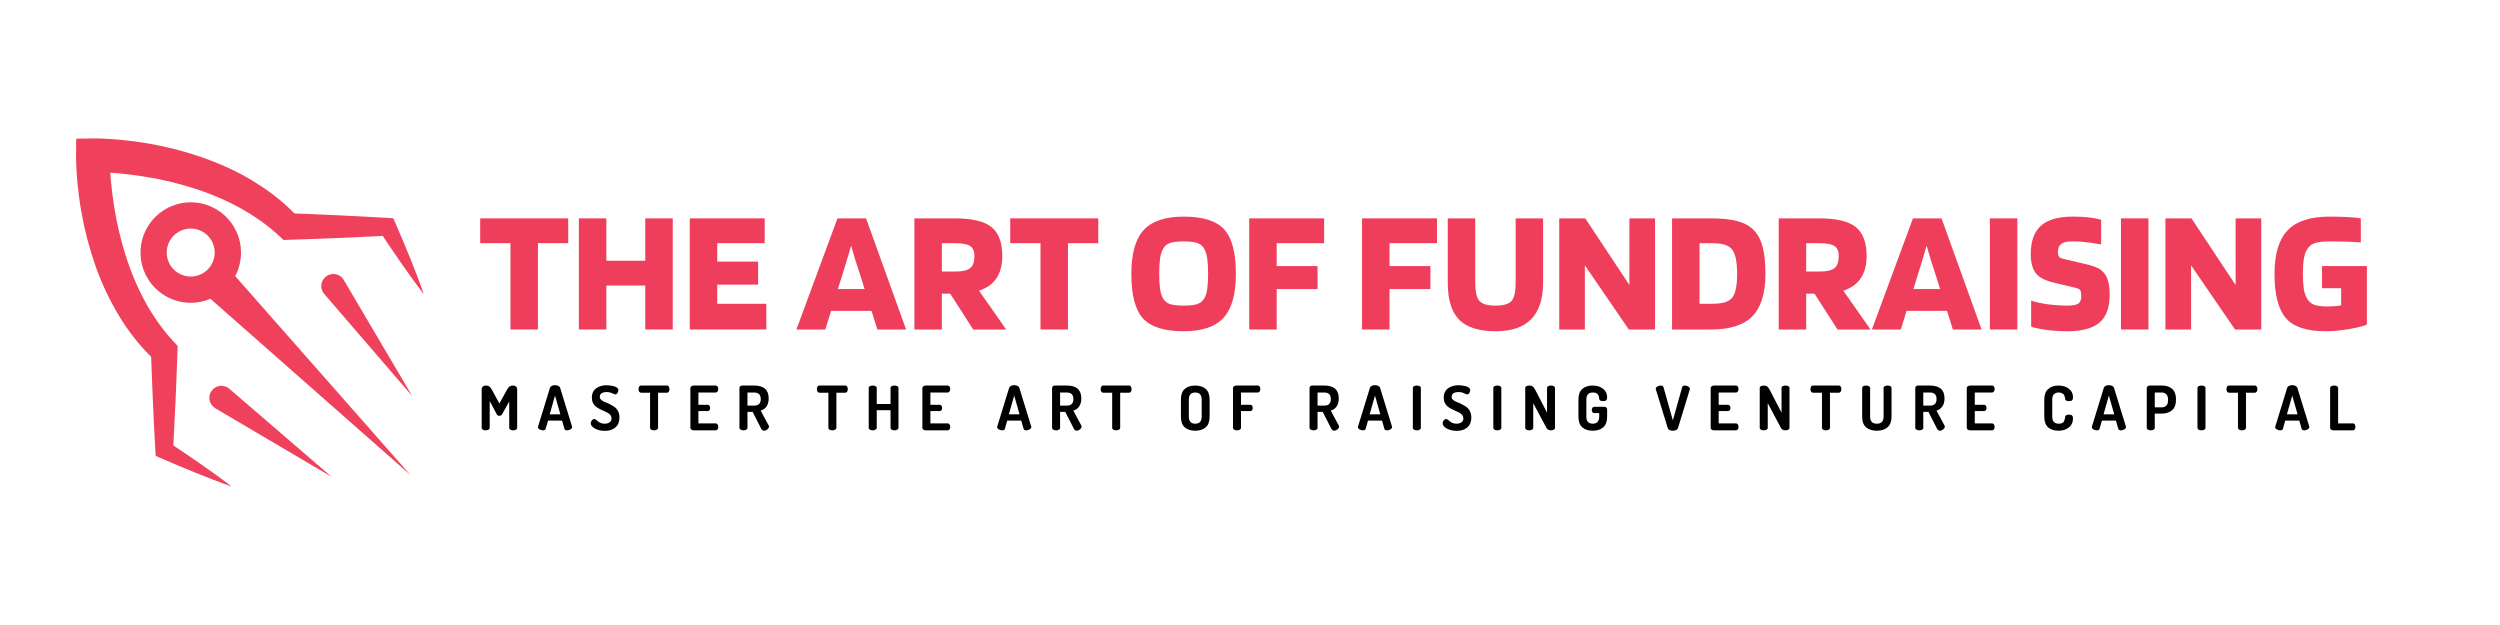 <svg xmlns="http://www.w3.org/2000/svg" xmlns:xlink="http://www.w3.org/1999/xlink" width="800" zoomAndPan="magnify" viewBox="0 0 600 150" height="200" preserveAspectRatio="xMidYMid meet" version="1.0"><defs><g/></defs><rect x="-60" width="720" fill="#ffffff" y="-15" height="180" fill-opacity="1"/><rect x="-60" width="720" fill="#ffffff" y="-15" height="180" fill-opacity="1"/><path fill="#ef415b" d="M 100.129 66.266 L 98.43 61.945 C 97.852 60.512 97.262 59.086 96.664 57.664 C 96.059 56.246 95.465 54.82 94.844 53.414 L 94.387 52.383 L 92.977 52.297 C 89.027 52.055 85.074 51.863 81.129 51.668 L 75.203 51.406 C 73.691 51.34 72.184 51.277 70.672 51.227 C 69.352 49.891 67.961 48.633 66.5 47.457 C 65.609 46.734 64.68 46.086 63.758 45.414 C 62.816 44.777 61.871 44.137 60.898 43.559 C 57.035 41.156 52.887 39.32 48.66 37.812 C 44.426 36.34 40.102 35.219 35.688 34.453 C 33.488 34.07 31.277 33.785 29.059 33.57 C 27.945 33.465 26.828 33.375 25.695 33.316 L 24.004 33.242 C 23.418 33.227 22.895 33.211 22.211 33.223 L 18.289 33.281 L 18.254 37.18 C 18.254 37.863 18.254 38.379 18.277 38.973 L 18.352 40.664 C 18.41 41.789 18.5 42.902 18.605 44.027 C 18.82 46.246 19.102 48.457 19.492 50.656 C 20.254 55.07 21.375 59.395 22.852 63.625 C 24.336 67.91 26.258 71.992 28.609 75.867 C 30.758 79.441 33.312 82.699 36.273 85.637 L 36.445 90.184 L 36.684 96.125 C 36.867 100.086 37.055 104.043 37.277 108.008 L 37.359 109.418 L 38.398 109.871 C 39.805 110.496 41.23 111.086 42.648 111.691 C 44.062 112.297 45.496 112.879 46.926 113.457 L 51.246 115.16 C 52.688 115.703 54.141 116.262 55.609 116.77 C 54.383 115.809 53.125 114.914 51.879 113.996 L 48.094 111.316 C 46.828 110.434 45.555 109.562 44.277 108.699 C 43.383 108.102 42.492 107.5 41.598 106.91 C 41.797 103.309 41.973 99.711 42.137 96.109 L 42.375 90.168 L 42.598 84.227 L 42.645 83.027 L 41.664 81.977 C 40.309 80.523 39.062 78.988 37.922 77.363 C 37.34 76.555 36.812 75.711 36.27 74.879 C 35.727 74.051 35.238 73.176 34.773 72.293 C 32.867 68.746 31.316 65.047 30.121 61.199 C 28.898 57.32 27.98 53.367 27.359 49.348 C 27.043 47.34 26.785 45.316 26.609 43.293 C 26.559 42.676 26.512 42.062 26.473 41.449 C 27.086 41.488 27.703 41.535 28.316 41.586 C 30.34 41.766 32.363 42.016 34.371 42.34 C 38.395 42.953 42.344 43.871 46.223 45.098 C 50.066 46.289 53.766 47.84 57.312 49.746 C 58.199 50.211 59.043 50.73 59.902 51.238 C 60.73 51.785 61.582 52.312 62.379 52.895 C 64.008 54.031 65.551 55.277 67.004 56.629 L 68.043 57.59 L 69.246 57.555 C 71.219 57.5 73.195 57.43 75.172 57.352 L 81.098 57.125 C 84.68 56.965 88.27 56.805 91.855 56.617 C 92.449 57.508 93.055 58.398 93.645 59.289 C 94.504 60.57 95.375 61.844 96.262 63.109 L 98.945 66.891 C 99.863 68.137 100.766 69.395 101.723 70.621 C 101.23 69.16 100.672 67.715 100.129 66.266 Z M 100.129 66.266 " fill-opacity="1" fill-rule="nonzero"/><path fill="#ef415b" d="M 50.641 94.012 C 50.445 94.34 50.32 94.699 50.266 95.078 C 50.215 95.457 50.234 95.836 50.332 96.207 C 50.426 96.578 50.59 96.918 50.82 97.227 C 51.055 97.531 51.332 97.785 51.664 97.98 L 79.586 114.445 L 55.02 93.289 C 54.887 93.176 54.746 93.074 54.598 92.984 C 54.266 92.793 53.91 92.668 53.531 92.617 C 53.152 92.566 52.777 92.586 52.406 92.684 C 52.035 92.777 51.699 92.941 51.391 93.172 C 51.086 93.402 50.836 93.68 50.641 94.012 Z M 50.641 94.012 " fill-opacity="1" fill-rule="nonzero"/><path fill="#ef415b" d="M 82.18 66.73 C 81.93 66.445 81.629 66.223 81.289 66.055 C 80.945 65.887 80.586 65.789 80.207 65.762 C 79.824 65.738 79.457 65.785 79.094 65.906 C 78.734 66.027 78.406 66.211 78.121 66.461 C 77.832 66.707 77.602 67.004 77.43 67.344 C 77.254 67.68 77.152 68.043 77.121 68.422 C 77.09 68.801 77.133 69.172 77.25 69.535 C 77.363 69.898 77.543 70.227 77.789 70.516 L 98.945 95.074 L 82.48 67.152 C 82.391 67.004 82.293 66.863 82.18 66.73 Z M 82.18 66.73 " fill-opacity="1" fill-rule="nonzero"/><path fill="#ef415b" d="M 57.84 60.613 C 57.84 60.184 57.816 59.754 57.77 59.328 C 57.727 58.902 57.656 58.48 57.566 58.062 C 57.477 57.641 57.363 57.23 57.227 56.824 C 57.094 56.414 56.938 56.016 56.762 55.625 C 56.582 55.234 56.387 54.855 56.168 54.488 C 55.949 54.117 55.711 53.762 55.457 53.418 C 55.199 53.074 54.926 52.742 54.637 52.43 C 54.344 52.113 54.039 51.816 53.715 51.535 C 53.395 51.25 53.055 50.988 52.707 50.742 C 52.355 50.496 51.992 50.27 51.617 50.059 C 51.242 49.852 50.855 49.664 50.461 49.5 C 50.066 49.332 49.664 49.188 49.25 49.066 C 48.84 48.941 48.426 48.84 48.004 48.762 C 47.582 48.684 47.156 48.625 46.73 48.594 C 46.305 48.559 45.875 48.547 45.445 48.559 C 45.02 48.57 44.59 48.605 44.168 48.664 C 43.742 48.719 43.32 48.801 42.906 48.902 C 42.488 49.004 42.078 49.129 41.676 49.273 C 41.273 49.422 40.879 49.586 40.492 49.773 C 40.105 49.965 39.734 50.172 39.371 50.398 C 39.008 50.625 38.656 50.875 38.32 51.137 C 37.984 51.402 37.66 51.688 37.355 51.984 C 37.047 52.285 36.758 52.602 36.484 52.93 C 36.211 53.262 35.957 53.605 35.719 53.961 C 35.484 54.32 35.266 54.691 35.07 55.07 C 34.871 55.453 34.695 55.84 34.539 56.242 C 34.387 56.641 34.25 57.047 34.141 57.461 C 34.027 57.875 33.938 58.293 33.871 58.715 C 33.805 59.141 33.758 59.566 33.734 59.992 C 33.715 60.422 33.715 60.852 33.738 61.277 C 33.762 61.707 33.809 62.133 33.879 62.555 C 33.945 62.977 34.039 63.398 34.152 63.809 C 34.266 64.223 34.398 64.629 34.559 65.027 C 34.715 65.43 34.891 65.816 35.09 66.199 C 35.289 66.578 35.508 66.945 35.746 67.301 C 35.98 67.66 36.238 68.004 36.512 68.332 C 36.785 68.66 37.078 68.977 37.387 69.273 C 37.695 69.57 38.016 69.852 38.355 70.117 C 38.691 70.383 39.043 70.625 39.406 70.852 C 39.77 71.078 40.145 71.285 40.531 71.473 C 40.918 71.66 41.312 71.824 41.715 71.969 C 42.121 72.113 42.531 72.234 42.949 72.336 C 43.363 72.438 43.785 72.516 44.211 72.57 C 44.637 72.629 45.062 72.66 45.492 72.672 C 45.918 72.68 46.348 72.668 46.773 72.633 C 47.203 72.598 47.625 72.539 48.047 72.461 C 48.469 72.379 48.883 72.277 49.293 72.152 C 49.703 72.027 50.105 71.879 50.5 71.711 L 98.484 113.984 L 56.441 66.258 C 57.379 64.492 57.844 62.609 57.84 60.613 Z M 41.703 64.691 C 41.391 64.379 41.117 64.035 40.883 63.664 C 40.652 63.289 40.461 62.891 40.32 62.473 C 40.176 62.055 40.082 61.625 40.039 61.188 C 39.996 60.746 40 60.309 40.059 59.871 C 40.117 59.434 40.223 59.008 40.375 58.594 C 40.531 58.18 40.73 57.789 40.977 57.422 C 41.219 57.055 41.504 56.719 41.824 56.414 C 42.148 56.113 42.5 55.852 42.879 55.629 C 43.262 55.406 43.664 55.234 44.086 55.102 C 44.512 54.973 44.941 54.895 45.383 54.863 C 45.824 54.836 46.262 54.855 46.695 54.926 C 47.133 55 47.555 55.117 47.965 55.285 C 48.371 55.453 48.758 55.668 49.117 55.922 C 49.477 56.18 49.801 56.473 50.094 56.805 C 50.387 57.137 50.637 57.496 50.844 57.887 C 51.055 58.273 51.215 58.684 51.332 59.109 C 51.445 59.535 51.512 59.969 51.527 60.41 C 51.543 60.852 51.508 61.289 51.422 61.723 C 51.336 62.156 51.203 62.574 51.023 62.977 C 50.84 63.379 50.617 63.758 50.348 64.109 C 50.082 64.457 49.777 64.773 49.434 65.055 C 49.094 65.336 48.727 65.574 48.332 65.773 C 47.934 65.969 47.523 66.117 47.094 66.219 C 46.664 66.32 46.227 66.371 45.785 66.371 C 45.02 66.371 44.281 66.227 43.578 65.934 C 42.871 65.641 42.246 65.223 41.703 64.68 Z M 41.703 64.691 " fill-opacity="1" fill-rule="nonzero"/><g fill="#ef3e5b" fill-opacity="1"><g transform="translate(114.731, 79.081)"><g><path d="M 21.641 -26.672 L 21.641 -20.719 L 14.375 -20.719 L 14.375 0 L 7.781 0 L 7.781 -20.719 L 0.516 -20.719 L 0.516 -26.672 Z M 21.641 -26.672 "/></g></g></g><g fill="#ef3e5b" fill-opacity="1"><g transform="translate(136.882, 79.081)"><g><path d="M 8.641 0 L 2.047 0 L 2.047 -26.672 L 8.641 -26.672 L 8.641 -16.5 L 17.984 -16.5 L 17.984 -26.672 L 24.578 -26.672 L 24.578 0 L 17.984 0 L 17.984 -10.547 L 8.641 -10.547 Z M 8.641 0 "/></g></g></g><g fill="#ef3e5b" fill-opacity="1"><g transform="translate(163.497, 79.081)"><g><path d="M 20.422 -6.172 L 20.422 0 L 2.047 0 L 2.047 -26.672 L 20.031 -26.672 L 20.031 -20.719 L 8.641 -20.719 L 8.641 -16.297 L 18.453 -16.297 L 18.453 -10.766 L 8.641 -10.766 L 8.641 -6.172 Z M 20.422 -6.172 "/></g></g></g><g fill="#ef3e5b" fill-opacity="1"><g transform="translate(184.967, 79.081)"><g/></g></g><g fill="#ef3e5b" fill-opacity="1"><g transform="translate(191.26, 79.081)"><g><path d="M 6.812 0 L -0.125 0 L 9.734 -26.672 L 16.594 -26.672 L 26.203 0 L 19.312 0 L 17.906 -4.469 L 8.203 -4.469 Z M 13.016 -20.125 C 12.785 -19.32 12.535 -18.473 12.266 -17.578 C 11.992 -16.691 11.551 -15.242 10.938 -13.234 L 9.828 -9.703 L 16.25 -9.703 L 15.141 -13.234 C 14.773 -14.305 14.406 -15.441 14.031 -16.641 C 13.664 -17.848 13.328 -19.008 13.016 -20.125 Z M 13.016 -20.125 "/></g></g></g><g fill="#ef3e5b" fill-opacity="1"><g transform="translate(217.407, 79.081)"><g><path d="M 8.641 -8.594 L 8.641 0 L 2.047 0 L 2.047 -26.672 L 11.781 -26.672 C 15.895 -26.672 18.816 -25.973 20.547 -24.578 C 22.273 -23.191 23.141 -20.883 23.141 -17.656 C 23.141 -15.469 22.676 -13.688 21.75 -12.312 C 20.832 -10.938 19.438 -9.938 17.562 -9.312 L 24.078 0 L 16.156 0 L 10.641 -8.594 Z M 16.453 -17.656 C 16.453 -18.789 16.113 -19.582 15.438 -20.031 C 14.758 -20.488 13.539 -20.719 11.781 -20.719 L 8.641 -20.719 L 8.641 -13.906 L 11.781 -13.906 C 13.539 -13.906 14.758 -14.18 15.438 -14.734 C 16.113 -15.285 16.453 -16.258 16.453 -17.656 Z M 16.453 -17.656 "/></g></g></g><g fill="#ef3e5b" fill-opacity="1"><g transform="translate(241.939, 79.081)"><g><path d="M 21.641 -26.672 L 21.641 -20.719 L 14.375 -20.719 L 14.375 0 L 7.781 0 L 7.781 -20.719 L 0.516 -20.719 L 0.516 -26.672 Z M 21.641 -26.672 "/></g></g></g><g fill="#ef3e5b" fill-opacity="1"><g transform="translate(264.09, 79.081)"><g/></g></g><g fill="#ef3e5b" fill-opacity="1"><g transform="translate(270.383, 79.081)"><g><path d="M 26.234 -13.359 C 26.234 -8.504 25.25 -4.992 23.281 -2.828 C 21.312 -0.66 18.113 0.422 13.688 0.422 C 9.07 0.422 5.828 -0.598 3.953 -2.641 C 2.078 -4.68 1.141 -8.254 1.141 -13.359 C 1.141 -18.203 2.125 -21.703 4.094 -23.859 C 6.07 -26.016 9.27 -27.094 13.688 -27.094 C 18.312 -27.094 21.555 -26.07 23.422 -24.031 C 25.297 -21.988 26.234 -18.43 26.234 -13.359 Z M 8.641 -7.656 C 9.004 -6.945 9.547 -6.445 10.266 -6.156 C 10.992 -5.875 12.133 -5.734 13.688 -5.734 C 15.25 -5.734 16.391 -5.875 17.109 -6.156 C 17.836 -6.445 18.383 -6.945 18.75 -7.656 C 19.039 -8.219 19.25 -8.953 19.375 -9.859 C 19.5 -10.773 19.562 -11.941 19.562 -13.359 C 19.562 -14.805 19.5 -15.988 19.375 -16.906 C 19.25 -17.82 19.039 -18.566 18.75 -19.141 C 18.414 -19.879 17.883 -20.395 17.156 -20.688 C 16.438 -20.988 15.281 -21.141 13.688 -21.141 C 12.102 -21.141 10.945 -20.988 10.219 -20.688 C 9.5 -20.395 8.973 -19.879 8.641 -19.141 C 8.348 -18.566 8.141 -17.82 8.016 -16.906 C 7.891 -15.988 7.828 -14.805 7.828 -13.359 C 7.828 -11.941 7.891 -10.773 8.016 -9.859 C 8.141 -8.953 8.348 -8.219 8.641 -7.656 Z M 8.641 -7.656 "/></g></g></g><g fill="#ef3e5b" fill-opacity="1"><g transform="translate(297.763, 79.081)"><g><path d="M 8.641 -9.703 L 8.641 0 L 2.047 0 L 2.047 -26.672 L 20.031 -26.672 L 20.031 -20.719 L 8.641 -20.719 L 8.641 -15.219 L 18.453 -15.219 L 18.453 -9.703 Z M 8.641 -9.703 "/></g></g></g><g fill="#ef3e5b" fill-opacity="1"><g transform="translate(318.553, 79.081)"><g/></g></g><g fill="#ef3e5b" fill-opacity="1"><g transform="translate(324.846, 79.081)"><g><path d="M 8.641 -9.703 L 8.641 0 L 2.047 0 L 2.047 -26.672 L 20.031 -26.672 L 20.031 -20.719 L 8.641 -20.719 L 8.641 -15.219 L 18.453 -15.219 L 18.453 -9.703 Z M 8.641 -9.703 "/></g></g></g><g fill="#ef3e5b" fill-opacity="1"><g transform="translate(345.636, 79.081)"><g><path d="M 18.125 -11.234 L 18.125 -26.672 L 24.703 -26.672 L 24.703 -11.234 C 24.703 -7.348 23.754 -4.43 21.859 -2.484 C 19.961 -0.547 17.113 0.422 13.312 0.422 C 9.312 0.422 6.395 -0.5 4.562 -2.344 C 2.738 -4.188 1.828 -7.148 1.828 -11.234 L 1.828 -26.672 L 8.422 -26.672 L 8.422 -11.234 C 8.422 -9.078 8.754 -7.617 9.422 -6.859 C 10.086 -6.109 11.383 -5.734 13.312 -5.734 C 15.207 -5.734 16.484 -6.109 17.141 -6.859 C 17.797 -7.617 18.125 -9.078 18.125 -11.234 Z M 18.125 -11.234 "/></g></g></g><g fill="#ef3e5b" fill-opacity="1"><g transform="translate(372.166, 79.081)"><g><path d="M 25.047 -26.672 L 25.047 0 L 18.75 0 L 8.203 -15.391 L 8.203 0 L 2.047 0 L 2.047 -26.672 L 8.297 -26.672 L 18.891 -10.672 L 18.891 -26.672 Z M 25.047 -26.672 "/></g></g></g><g fill="#ef3e5b" fill-opacity="1"><g transform="translate(399.249, 79.081)"><g><path d="M 11.359 0 L 2.047 0 L 2.047 -26.672 L 11.359 -26.672 C 14.078 -26.672 16.238 -26.441 17.844 -25.984 C 19.445 -25.535 20.727 -24.812 21.688 -23.812 C 22.656 -22.82 23.359 -21.484 23.797 -19.797 C 24.234 -18.109 24.453 -15.961 24.453 -13.359 C 24.453 -8.734 23.414 -5.348 21.344 -3.203 C 19.281 -1.066 15.953 0 11.359 0 Z M 16.594 -19.016 C 16.188 -19.609 15.598 -20.039 14.828 -20.312 C 14.066 -20.582 12.91 -20.719 11.359 -20.719 L 8.641 -20.719 L 8.641 -6.172 L 11.359 -6.172 C 12.891 -6.172 14.035 -6.297 14.797 -6.547 C 15.566 -6.805 16.164 -7.219 16.594 -7.781 C 16.957 -8.32 17.223 -9.035 17.391 -9.922 C 17.566 -10.816 17.656 -11.961 17.656 -13.359 C 17.656 -14.773 17.566 -15.926 17.391 -16.812 C 17.223 -17.707 16.957 -18.441 16.594 -19.016 Z M 16.594 -19.016 "/></g></g></g><g fill="#ef3e5b" fill-opacity="1"><g transform="translate(424.844, 79.081)"><g><path d="M 8.641 -8.594 L 8.641 0 L 2.047 0 L 2.047 -26.672 L 11.781 -26.672 C 15.895 -26.672 18.816 -25.973 20.547 -24.578 C 22.273 -23.191 23.141 -20.883 23.141 -17.656 C 23.141 -15.469 22.676 -13.688 21.75 -12.312 C 20.832 -10.938 19.438 -9.938 17.562 -9.312 L 24.078 0 L 16.156 0 L 10.641 -8.594 Z M 16.453 -17.656 C 16.453 -18.789 16.113 -19.582 15.438 -20.031 C 14.758 -20.488 13.539 -20.719 11.781 -20.719 L 8.641 -20.719 L 8.641 -13.906 L 11.781 -13.906 C 13.539 -13.906 14.758 -14.18 15.438 -14.734 C 16.113 -15.285 16.453 -16.258 16.453 -17.656 Z M 16.453 -17.656 "/></g></g></g><g fill="#ef3e5b" fill-opacity="1"><g transform="translate(449.376, 79.081)"><g><path d="M 6.812 0 L -0.125 0 L 9.734 -26.672 L 16.594 -26.672 L 26.203 0 L 19.312 0 L 17.906 -4.469 L 8.203 -4.469 Z M 13.016 -20.125 C 12.785 -19.32 12.535 -18.473 12.266 -17.578 C 11.992 -16.691 11.551 -15.242 10.938 -13.234 L 9.828 -9.703 L 16.25 -9.703 L 15.141 -13.234 C 14.773 -14.305 14.406 -15.441 14.031 -16.641 C 13.664 -17.848 13.328 -19.008 13.016 -20.125 Z M 13.016 -20.125 "/></g></g></g><g fill="#ef3e5b" fill-opacity="1"><g transform="translate(475.523, 79.081)"><g><path d="M 8.641 -26.672 L 8.641 0 L 2.047 0 L 2.047 -26.672 Z M 8.641 -26.672 "/></g></g></g><g fill="#ef3e5b" fill-opacity="1"><g transform="translate(486.195, 79.081)"><g><path d="M 12.156 -9.953 L 6.766 -11.234 C 4.609 -11.742 3.141 -12.52 2.359 -13.562 C 1.578 -14.613 1.188 -16.117 1.188 -18.078 C 1.188 -21.172 2 -23.445 3.625 -24.906 C 5.258 -26.363 7.797 -27.094 11.234 -27.094 C 12.648 -27.094 13.91 -27.035 15.016 -26.922 C 16.117 -26.805 17.141 -26.609 18.078 -26.328 L 18.078 -20.422 C 15.922 -20.785 14.438 -20.992 13.625 -21.047 C 12.82 -21.109 11.977 -21.141 11.094 -21.141 C 9.906 -21.141 9.039 -20.941 8.5 -20.547 C 7.969 -20.148 7.703 -19.484 7.703 -18.547 C 7.703 -18.086 7.785 -17.738 7.953 -17.5 C 8.117 -17.258 8.445 -17.082 8.938 -16.969 L 14.031 -15.781 C 15.508 -15.438 16.57 -15.102 17.219 -14.781 C 17.875 -14.457 18.398 -14.039 18.797 -13.531 C 19.254 -12.988 19.586 -12.289 19.797 -11.438 C 20.016 -10.594 20.125 -9.562 20.125 -8.344 C 20.125 -5.25 19.301 -3.016 17.656 -1.641 C 16.008 -0.266 13.457 0.422 10 0.422 C 8.238 0.422 6.562 0.312 4.969 0.094 C 3.383 -0.113 2.156 -0.375 1.281 -0.688 L 1.281 -6.938 C 2.414 -6.562 3.758 -6.266 5.312 -6.047 C 6.875 -5.836 8.438 -5.734 10 -5.734 C 11.238 -5.734 12.098 -5.891 12.578 -6.203 C 13.066 -6.516 13.312 -7.141 13.312 -8.078 C 13.312 -8.672 13.234 -9.102 13.078 -9.375 C 12.922 -9.645 12.613 -9.836 12.156 -9.953 Z M 12.156 -9.953 "/></g></g></g><g fill="#ef3e5b" fill-opacity="1"><g transform="translate(506.985, 79.081)"><g><path d="M 8.641 -26.672 L 8.641 0 L 2.047 0 L 2.047 -26.672 Z M 8.641 -26.672 "/></g></g></g><g fill="#ef3e5b" fill-opacity="1"><g transform="translate(517.657, 79.081)"><g><path d="M 25.047 -26.672 L 25.047 0 L 18.75 0 L 8.203 -15.391 L 8.203 0 L 2.047 0 L 2.047 -26.672 L 8.297 -26.672 L 18.891 -10.672 L 18.891 -26.672 Z M 25.047 -26.672 "/></g></g></g><g fill="#ef3e5b" fill-opacity="1"><g transform="translate(544.74, 79.081)"><g><path d="M 17.141 -9.906 L 12.547 -9.906 L 12.547 -15.219 L 23.312 -15.219 L 23.312 -1.188 C 22.508 -0.82 21.086 -0.461 19.047 -0.109 C 17.004 0.242 15.148 0.422 13.484 0.422 C 8.859 0.422 5.645 -0.641 3.844 -2.766 C 2.039 -4.891 1.141 -8.422 1.141 -13.359 C 1.141 -18.117 2.188 -21.598 4.281 -23.797 C 6.383 -25.992 9.734 -27.094 14.328 -27.094 C 16.004 -27.094 17.5 -27.055 18.812 -26.984 C 20.133 -26.91 21.148 -26.805 21.859 -26.672 L 21.859 -20.891 C 20.922 -20.973 19.805 -21.035 18.516 -21.078 C 17.234 -21.117 15.836 -21.141 14.328 -21.141 C 12.711 -21.141 11.516 -20.992 10.734 -20.703 C 9.953 -20.422 9.363 -19.926 8.969 -19.219 C 8.602 -18.656 8.344 -17.898 8.188 -16.953 C 8.031 -16.004 7.953 -14.805 7.953 -13.359 C 7.953 -11.961 8.02 -10.797 8.156 -9.859 C 8.301 -8.93 8.531 -8.18 8.844 -7.609 C 9.238 -6.848 9.797 -6.312 10.516 -6 C 11.242 -5.688 12.375 -5.531 13.906 -5.531 C 14.414 -5.531 14.945 -5.551 15.5 -5.594 C 16.051 -5.633 16.598 -5.695 17.141 -5.781 Z M 17.141 -9.906 "/></g></g></g><g fill="#000000" fill-opacity="1"><g transform="translate(114.731, 103.281)"><g><path d="M 0.875 -0.609 L 0.875 -9.797 C 0.875 -10.117 0.961 -10.359 1.141 -10.516 C 1.328 -10.672 1.562 -10.75 1.844 -10.75 C 2.195 -10.75 2.473 -10.68 2.672 -10.547 C 2.867 -10.422 3.086 -10.148 3.328 -9.734 L 5.125 -6.438 L 6.938 -9.734 C 7.176 -10.148 7.395 -10.422 7.594 -10.547 C 7.789 -10.68 8.07 -10.75 8.438 -10.75 C 8.707 -10.75 8.93 -10.672 9.109 -10.516 C 9.297 -10.359 9.391 -10.117 9.391 -9.797 L 9.391 -0.609 C 9.391 -0.422 9.297 -0.27 9.109 -0.156 C 8.922 -0.051 8.695 0 8.438 0 C 8.176 0 7.953 -0.051 7.766 -0.156 C 7.578 -0.27 7.484 -0.422 7.484 -0.609 L 7.484 -6.922 L 5.766 -3.859 C 5.629 -3.609 5.41 -3.484 5.109 -3.484 C 4.828 -3.484 4.617 -3.609 4.484 -3.859 L 2.797 -7.047 L 2.797 -0.609 C 2.797 -0.422 2.695 -0.27 2.5 -0.156 C 2.312 -0.051 2.094 0 1.844 0 C 1.57 0 1.344 -0.051 1.156 -0.156 C 0.969 -0.27 0.875 -0.422 0.875 -0.609 Z M 0.875 -0.609 "/></g></g></g><g fill="#000000" fill-opacity="1"><g transform="translate(128.987, 103.281)"><g><path d="M 0.125 -0.797 C 0.125 -0.816 0.133 -0.863 0.156 -0.938 L 3 -10.188 C 3.062 -10.395 3.207 -10.555 3.438 -10.672 C 3.664 -10.785 3.926 -10.844 4.219 -10.844 C 4.508 -10.844 4.77 -10.785 5 -10.672 C 5.238 -10.555 5.391 -10.395 5.453 -10.188 L 8.297 -0.938 C 8.316 -0.863 8.328 -0.816 8.328 -0.797 C 8.328 -0.578 8.191 -0.391 7.922 -0.234 C 7.66 -0.078 7.391 0 7.109 0 C 6.754 0 6.539 -0.125 6.469 -0.375 L 5.906 -2.344 L 2.547 -2.344 L 1.984 -0.375 C 1.91 -0.125 1.695 0 1.344 0 C 1.051 0 0.773 -0.07 0.516 -0.219 C 0.254 -0.375 0.125 -0.566 0.125 -0.797 Z M 2.938 -3.844 L 5.5 -3.844 L 4.219 -8.344 Z M 2.938 -3.844 "/></g></g></g><g fill="#000000" fill-opacity="1"><g transform="translate(141.421, 103.281)"><g><path d="M 0.359 -1.688 C 0.359 -1.914 0.441 -2.145 0.609 -2.375 C 0.785 -2.602 0.977 -2.719 1.188 -2.719 C 1.312 -2.719 1.457 -2.66 1.625 -2.547 C 1.789 -2.43 1.945 -2.301 2.094 -2.156 C 2.25 -2.008 2.469 -1.879 2.75 -1.766 C 3.031 -1.648 3.344 -1.594 3.688 -1.594 C 4.156 -1.594 4.547 -1.695 4.859 -1.906 C 5.18 -2.125 5.344 -2.441 5.344 -2.859 C 5.344 -3.16 5.254 -3.426 5.078 -3.656 C 4.91 -3.883 4.688 -4.07 4.406 -4.219 C 4.125 -4.375 3.816 -4.52 3.484 -4.656 C 3.148 -4.801 2.812 -4.961 2.469 -5.141 C 2.133 -5.316 1.828 -5.516 1.547 -5.734 C 1.266 -5.961 1.039 -6.258 0.875 -6.625 C 0.707 -6.988 0.625 -7.406 0.625 -7.875 C 0.625 -8.395 0.727 -8.852 0.938 -9.25 C 1.145 -9.645 1.426 -9.953 1.781 -10.172 C 2.133 -10.398 2.508 -10.566 2.906 -10.672 C 3.312 -10.773 3.738 -10.828 4.188 -10.828 C 4.445 -10.828 4.719 -10.805 5 -10.766 C 5.281 -10.734 5.578 -10.676 5.891 -10.594 C 6.211 -10.52 6.473 -10.398 6.672 -10.234 C 6.879 -10.066 6.984 -9.867 6.984 -9.641 C 6.984 -9.43 6.914 -9.207 6.781 -8.969 C 6.645 -8.738 6.457 -8.625 6.219 -8.625 C 6.133 -8.625 5.895 -8.719 5.5 -8.906 C 5.102 -9.094 4.664 -9.188 4.188 -9.188 C 3.656 -9.188 3.242 -9.086 2.953 -8.891 C 2.672 -8.691 2.531 -8.414 2.531 -8.062 C 2.531 -7.77 2.645 -7.52 2.875 -7.312 C 3.113 -7.102 3.406 -6.93 3.75 -6.797 C 4.102 -6.672 4.484 -6.504 4.891 -6.297 C 5.297 -6.098 5.672 -5.879 6.016 -5.641 C 6.367 -5.41 6.66 -5.07 6.891 -4.625 C 7.129 -4.176 7.25 -3.656 7.25 -3.062 C 7.25 -2.039 6.926 -1.254 6.281 -0.703 C 5.645 -0.148 4.801 0.125 3.75 0.125 C 2.82 0.125 2.023 -0.062 1.359 -0.438 C 0.691 -0.82 0.359 -1.238 0.359 -1.688 Z M 0.359 -1.688 "/></g></g></g><g fill="#000000" fill-opacity="1"><g transform="translate(153.076, 103.281)"><g><path d="M 0.172 -9.891 C 0.172 -10.117 0.223 -10.316 0.328 -10.484 C 0.43 -10.66 0.582 -10.75 0.781 -10.75 L 7 -10.75 C 7.195 -10.75 7.344 -10.66 7.438 -10.484 C 7.539 -10.316 7.594 -10.117 7.594 -9.891 C 7.594 -9.66 7.539 -9.457 7.438 -9.281 C 7.332 -9.113 7.188 -9.031 7 -9.031 L 4.859 -9.031 L 4.859 -0.609 C 4.859 -0.422 4.758 -0.27 4.562 -0.156 C 4.375 -0.051 4.148 0 3.891 0 C 3.629 0 3.406 -0.051 3.219 -0.156 C 3.031 -0.27 2.938 -0.422 2.938 -0.609 L 2.938 -9.031 L 0.781 -9.031 C 0.594 -9.031 0.441 -9.113 0.328 -9.281 C 0.223 -9.445 0.172 -9.648 0.172 -9.891 Z M 0.172 -9.891 "/></g></g></g><g fill="#000000" fill-opacity="1"><g transform="translate(164.82, 103.281)"><g><path d="M 0.875 -0.609 L 0.875 -10.141 C 0.875 -10.328 0.957 -10.473 1.125 -10.578 C 1.289 -10.691 1.488 -10.75 1.719 -10.75 L 6.953 -10.75 C 7.148 -10.75 7.301 -10.664 7.406 -10.5 C 7.508 -10.332 7.562 -10.141 7.562 -9.922 C 7.562 -9.691 7.504 -9.492 7.391 -9.328 C 7.285 -9.16 7.141 -9.078 6.953 -9.078 L 2.797 -9.078 L 2.797 -6.125 L 5.031 -6.125 C 5.219 -6.125 5.363 -6.047 5.469 -5.891 C 5.57 -5.742 5.625 -5.566 5.625 -5.359 C 5.625 -5.18 5.57 -5.016 5.469 -4.859 C 5.375 -4.703 5.227 -4.625 5.031 -4.625 L 2.797 -4.625 L 2.797 -1.672 L 6.953 -1.672 C 7.141 -1.672 7.285 -1.586 7.391 -1.422 C 7.504 -1.254 7.562 -1.055 7.562 -0.828 C 7.562 -0.609 7.508 -0.414 7.406 -0.25 C 7.301 -0.082 7.148 0 6.953 0 L 1.719 0 C 1.488 0 1.289 -0.051 1.125 -0.156 C 0.957 -0.27 0.875 -0.422 0.875 -0.609 Z M 0.875 -0.609 "/></g></g></g><g fill="#000000" fill-opacity="1"><g transform="translate(176.592, 103.281)"><g><path d="M 0.875 -0.609 L 0.875 -10.156 C 0.875 -10.312 0.93 -10.445 1.047 -10.562 C 1.172 -10.688 1.32 -10.75 1.5 -10.75 L 4.406 -10.75 C 6.727 -10.75 7.891 -9.723 7.891 -7.672 C 7.891 -6.867 7.719 -6.223 7.375 -5.734 C 7.031 -5.242 6.562 -4.91 5.969 -4.734 L 7.891 -1.156 C 7.941 -1.102 7.969 -1.023 7.969 -0.922 C 7.969 -0.68 7.836 -0.453 7.578 -0.234 C 7.328 -0.023 7.062 0.078 6.781 0.078 C 6.5 0.078 6.273 -0.07 6.109 -0.375 L 4.031 -4.438 L 2.797 -4.438 L 2.797 -0.609 C 2.797 -0.422 2.703 -0.27 2.516 -0.156 C 2.328 -0.051 2.102 0 1.844 0 C 1.582 0 1.352 -0.051 1.156 -0.156 C 0.969 -0.27 0.875 -0.422 0.875 -0.609 Z M 2.797 -5.938 L 4.406 -5.938 C 5.457 -5.938 5.984 -6.457 5.984 -7.5 C 5.984 -8.551 5.457 -9.078 4.406 -9.078 L 2.797 -9.078 Z M 2.797 -5.938 "/></g></g></g><g fill="#000000" fill-opacity="1"><g transform="translate(188.953, 103.281)"><g/></g></g><g fill="#000000" fill-opacity="1"><g transform="translate(195.876, 103.281)"><g><path d="M 0.172 -9.891 C 0.172 -10.117 0.223 -10.316 0.328 -10.484 C 0.43 -10.66 0.582 -10.75 0.781 -10.75 L 7 -10.75 C 7.195 -10.75 7.344 -10.66 7.438 -10.484 C 7.539 -10.316 7.594 -10.117 7.594 -9.891 C 7.594 -9.66 7.539 -9.457 7.438 -9.281 C 7.332 -9.113 7.188 -9.031 7 -9.031 L 4.859 -9.031 L 4.859 -0.609 C 4.859 -0.422 4.758 -0.27 4.562 -0.156 C 4.375 -0.051 4.148 0 3.891 0 C 3.629 0 3.406 -0.051 3.219 -0.156 C 3.031 -0.27 2.938 -0.422 2.938 -0.609 L 2.938 -9.031 L 0.781 -9.031 C 0.594 -9.031 0.441 -9.113 0.328 -9.281 C 0.223 -9.445 0.172 -9.648 0.172 -9.891 Z M 0.172 -9.891 "/></g></g></g><g fill="#000000" fill-opacity="1"><g transform="translate(207.62, 103.281)"><g><path d="M 0.875 -0.609 L 0.875 -10.156 C 0.875 -10.352 0.969 -10.5 1.156 -10.594 C 1.344 -10.695 1.566 -10.75 1.828 -10.75 C 2.098 -10.75 2.328 -10.695 2.516 -10.594 C 2.703 -10.5 2.797 -10.352 2.797 -10.156 L 2.797 -6.328 L 6.109 -6.328 L 6.109 -10.156 C 6.109 -10.352 6.195 -10.5 6.375 -10.594 C 6.562 -10.695 6.785 -10.75 7.047 -10.75 C 7.316 -10.75 7.547 -10.695 7.734 -10.594 C 7.922 -10.5 8.016 -10.352 8.016 -10.156 L 8.016 -0.609 C 8.016 -0.422 7.914 -0.27 7.719 -0.156 C 7.531 -0.051 7.312 0 7.062 0 C 6.789 0 6.562 -0.051 6.375 -0.156 C 6.195 -0.27 6.109 -0.422 6.109 -0.609 L 6.109 -4.828 L 2.797 -4.828 L 2.797 -0.609 C 2.797 -0.422 2.695 -0.27 2.5 -0.156 C 2.312 -0.051 2.094 0 1.844 0 C 1.57 0 1.344 -0.051 1.156 -0.156 C 0.969 -0.27 0.875 -0.422 0.875 -0.609 Z M 0.875 -0.609 "/></g></g></g><g fill="#000000" fill-opacity="1"><g transform="translate(220.495, 103.281)"><g><path d="M 0.875 -0.609 L 0.875 -10.141 C 0.875 -10.328 0.957 -10.473 1.125 -10.578 C 1.289 -10.691 1.488 -10.75 1.719 -10.75 L 6.953 -10.75 C 7.148 -10.75 7.301 -10.664 7.406 -10.5 C 7.508 -10.332 7.562 -10.141 7.562 -9.922 C 7.562 -9.691 7.504 -9.492 7.391 -9.328 C 7.285 -9.16 7.141 -9.078 6.953 -9.078 L 2.797 -9.078 L 2.797 -6.125 L 5.031 -6.125 C 5.219 -6.125 5.363 -6.047 5.469 -5.891 C 5.57 -5.742 5.625 -5.566 5.625 -5.359 C 5.625 -5.18 5.57 -5.016 5.469 -4.859 C 5.375 -4.703 5.227 -4.625 5.031 -4.625 L 2.797 -4.625 L 2.797 -1.672 L 6.953 -1.672 C 7.141 -1.672 7.285 -1.586 7.391 -1.422 C 7.504 -1.254 7.562 -1.055 7.562 -0.828 C 7.562 -0.609 7.508 -0.414 7.406 -0.25 C 7.301 -0.082 7.148 0 6.953 0 L 1.719 0 C 1.488 0 1.289 -0.051 1.125 -0.156 C 0.957 -0.27 0.875 -0.422 0.875 -0.609 Z M 0.875 -0.609 "/></g></g></g><g fill="#000000" fill-opacity="1"><g transform="translate(232.267, 103.281)"><g/></g></g><g fill="#000000" fill-opacity="1"><g transform="translate(239.191, 103.281)"><g><path d="M 0.125 -0.797 C 0.125 -0.816 0.133 -0.863 0.156 -0.938 L 3 -10.188 C 3.062 -10.395 3.207 -10.555 3.438 -10.672 C 3.664 -10.785 3.926 -10.844 4.219 -10.844 C 4.508 -10.844 4.77 -10.785 5 -10.672 C 5.238 -10.555 5.391 -10.395 5.453 -10.188 L 8.297 -0.938 C 8.316 -0.863 8.328 -0.816 8.328 -0.797 C 8.328 -0.578 8.191 -0.391 7.922 -0.234 C 7.66 -0.078 7.391 0 7.109 0 C 6.754 0 6.539 -0.125 6.469 -0.375 L 5.906 -2.344 L 2.547 -2.344 L 1.984 -0.375 C 1.91 -0.125 1.695 0 1.344 0 C 1.051 0 0.773 -0.07 0.516 -0.219 C 0.254 -0.375 0.125 -0.566 0.125 -0.797 Z M 2.938 -3.844 L 5.5 -3.844 L 4.219 -8.344 Z M 2.938 -3.844 "/></g></g></g><g fill="#000000" fill-opacity="1"><g transform="translate(251.625, 103.281)"><g><path d="M 0.875 -0.609 L 0.875 -10.156 C 0.875 -10.312 0.93 -10.445 1.047 -10.562 C 1.172 -10.688 1.32 -10.75 1.5 -10.75 L 4.406 -10.75 C 6.727 -10.75 7.891 -9.723 7.891 -7.672 C 7.891 -6.867 7.719 -6.223 7.375 -5.734 C 7.031 -5.242 6.562 -4.91 5.969 -4.734 L 7.891 -1.156 C 7.941 -1.102 7.969 -1.023 7.969 -0.922 C 7.969 -0.68 7.836 -0.453 7.578 -0.234 C 7.328 -0.023 7.062 0.078 6.781 0.078 C 6.5 0.078 6.273 -0.07 6.109 -0.375 L 4.031 -4.438 L 2.797 -4.438 L 2.797 -0.609 C 2.797 -0.422 2.703 -0.27 2.516 -0.156 C 2.328 -0.051 2.102 0 1.844 0 C 1.582 0 1.352 -0.051 1.156 -0.156 C 0.969 -0.27 0.875 -0.422 0.875 -0.609 Z M 2.797 -5.938 L 4.406 -5.938 C 5.457 -5.938 5.984 -6.457 5.984 -7.5 C 5.984 -8.551 5.457 -9.078 4.406 -9.078 L 2.797 -9.078 Z M 2.797 -5.938 "/></g></g></g><g fill="#000000" fill-opacity="1"><g transform="translate(263.985, 103.281)"><g><path d="M 0.172 -9.891 C 0.172 -10.117 0.223 -10.316 0.328 -10.484 C 0.43 -10.66 0.582 -10.75 0.781 -10.75 L 7 -10.75 C 7.195 -10.75 7.344 -10.66 7.438 -10.484 C 7.539 -10.316 7.594 -10.117 7.594 -9.891 C 7.594 -9.66 7.539 -9.457 7.438 -9.281 C 7.332 -9.113 7.188 -9.031 7 -9.031 L 4.859 -9.031 L 4.859 -0.609 C 4.859 -0.422 4.758 -0.27 4.562 -0.156 C 4.375 -0.051 4.148 0 3.891 0 C 3.629 0 3.406 -0.051 3.219 -0.156 C 3.031 -0.27 2.938 -0.422 2.938 -0.609 L 2.938 -9.031 L 0.781 -9.031 C 0.594 -9.031 0.441 -9.113 0.328 -9.281 C 0.223 -9.445 0.172 -9.648 0.172 -9.891 Z M 0.172 -9.891 "/></g></g></g><g fill="#000000" fill-opacity="1"><g transform="translate(275.729, 103.281)"><g/></g></g><g fill="#000000" fill-opacity="1"><g transform="translate(282.652, 103.281)"><g><path d="M 0.766 -3.281 L 0.766 -7.375 C 0.766 -8.539 1.07 -9.395 1.688 -9.938 C 2.312 -10.477 3.148 -10.75 4.203 -10.75 C 5.254 -10.75 6.094 -10.477 6.719 -9.938 C 7.344 -9.395 7.656 -8.539 7.656 -7.375 L 7.656 -3.281 C 7.656 -2.113 7.344 -1.258 6.719 -0.719 C 6.094 -0.176 5.254 0.094 4.203 0.094 C 3.148 0.094 2.312 -0.176 1.688 -0.719 C 1.07 -1.258 0.766 -2.113 0.766 -3.281 Z M 2.672 -3.281 C 2.672 -2.156 3.18 -1.594 4.203 -1.594 C 5.234 -1.594 5.75 -2.156 5.75 -3.281 L 5.75 -7.375 C 5.75 -8.508 5.234 -9.078 4.203 -9.078 C 3.18 -9.078 2.672 -8.508 2.672 -7.375 Z M 2.672 -3.281 "/></g></g></g><g fill="#000000" fill-opacity="1"><g transform="translate(295.042, 103.281)"><g><path d="M 0.875 -0.609 L 0.875 -10.141 C 0.875 -10.328 0.957 -10.473 1.125 -10.578 C 1.289 -10.691 1.488 -10.75 1.719 -10.75 L 6.859 -10.75 C 7.047 -10.75 7.188 -10.664 7.281 -10.5 C 7.383 -10.344 7.438 -10.148 7.438 -9.922 C 7.438 -9.691 7.383 -9.492 7.281 -9.328 C 7.176 -9.16 7.035 -9.078 6.859 -9.078 L 2.797 -9.078 L 2.797 -6.125 L 5.047 -6.125 C 5.234 -6.125 5.375 -6.051 5.469 -5.906 C 5.57 -5.758 5.625 -5.578 5.625 -5.359 C 5.625 -5.172 5.57 -5 5.469 -4.844 C 5.375 -4.695 5.234 -4.625 5.047 -4.625 L 2.797 -4.625 L 2.797 -0.609 C 2.797 -0.422 2.695 -0.27 2.5 -0.156 C 2.312 -0.051 2.094 0 1.844 0 C 1.57 0 1.344 -0.051 1.156 -0.156 C 0.969 -0.27 0.875 -0.422 0.875 -0.609 Z M 0.875 -0.609 "/></g></g></g><g fill="#000000" fill-opacity="1"><g transform="translate(306.492, 103.281)"><g/></g></g><g fill="#000000" fill-opacity="1"><g transform="translate(313.415, 103.281)"><g><path d="M 0.875 -0.609 L 0.875 -10.156 C 0.875 -10.312 0.93 -10.445 1.047 -10.562 C 1.172 -10.688 1.32 -10.75 1.5 -10.75 L 4.406 -10.75 C 6.727 -10.75 7.891 -9.723 7.891 -7.672 C 7.891 -6.867 7.719 -6.223 7.375 -5.734 C 7.031 -5.242 6.562 -4.91 5.969 -4.734 L 7.891 -1.156 C 7.941 -1.102 7.969 -1.023 7.969 -0.922 C 7.969 -0.68 7.836 -0.453 7.578 -0.234 C 7.328 -0.023 7.062 0.078 6.781 0.078 C 6.5 0.078 6.273 -0.07 6.109 -0.375 L 4.031 -4.438 L 2.797 -4.438 L 2.797 -0.609 C 2.797 -0.422 2.703 -0.27 2.516 -0.156 C 2.328 -0.051 2.102 0 1.844 0 C 1.582 0 1.352 -0.051 1.156 -0.156 C 0.969 -0.27 0.875 -0.422 0.875 -0.609 Z M 2.797 -5.938 L 4.406 -5.938 C 5.457 -5.938 5.984 -6.457 5.984 -7.5 C 5.984 -8.551 5.457 -9.078 4.406 -9.078 L 2.797 -9.078 Z M 2.797 -5.938 "/></g></g></g><g fill="#000000" fill-opacity="1"><g transform="translate(325.776, 103.281)"><g><path d="M 0.125 -0.797 C 0.125 -0.816 0.133 -0.863 0.156 -0.938 L 3 -10.188 C 3.062 -10.395 3.207 -10.555 3.438 -10.672 C 3.664 -10.785 3.926 -10.844 4.219 -10.844 C 4.508 -10.844 4.77 -10.785 5 -10.672 C 5.238 -10.555 5.391 -10.395 5.453 -10.188 L 8.297 -0.938 C 8.316 -0.863 8.328 -0.816 8.328 -0.797 C 8.328 -0.578 8.191 -0.391 7.922 -0.234 C 7.66 -0.078 7.391 0 7.109 0 C 6.754 0 6.539 -0.125 6.469 -0.375 L 5.906 -2.344 L 2.547 -2.344 L 1.984 -0.375 C 1.91 -0.125 1.695 0 1.344 0 C 1.051 0 0.773 -0.07 0.516 -0.219 C 0.254 -0.375 0.125 -0.566 0.125 -0.797 Z M 2.938 -3.844 L 5.5 -3.844 L 4.219 -8.344 Z M 2.938 -3.844 "/></g></g></g><g fill="#000000" fill-opacity="1"><g transform="translate(338.21, 103.281)"><g><path d="M 0.875 -0.609 L 0.875 -10.156 C 0.875 -10.352 0.969 -10.5 1.156 -10.594 C 1.344 -10.695 1.566 -10.75 1.828 -10.75 C 2.098 -10.75 2.328 -10.695 2.516 -10.594 C 2.703 -10.5 2.797 -10.352 2.797 -10.156 L 2.797 -0.609 C 2.797 -0.422 2.695 -0.27 2.5 -0.156 C 2.312 -0.051 2.094 0 1.844 0 C 1.57 0 1.344 -0.051 1.156 -0.156 C 0.969 -0.27 0.875 -0.422 0.875 -0.609 Z M 0.875 -0.609 "/></g></g></g><g fill="#000000" fill-opacity="1"><g transform="translate(345.868, 103.281)"><g><path d="M 0.359 -1.688 C 0.359 -1.914 0.441 -2.145 0.609 -2.375 C 0.785 -2.602 0.977 -2.719 1.188 -2.719 C 1.312 -2.719 1.457 -2.66 1.625 -2.547 C 1.789 -2.43 1.945 -2.301 2.094 -2.156 C 2.25 -2.008 2.469 -1.879 2.75 -1.766 C 3.031 -1.648 3.344 -1.594 3.688 -1.594 C 4.156 -1.594 4.547 -1.695 4.859 -1.906 C 5.18 -2.125 5.344 -2.441 5.344 -2.859 C 5.344 -3.16 5.254 -3.426 5.078 -3.656 C 4.91 -3.883 4.688 -4.07 4.406 -4.219 C 4.125 -4.375 3.816 -4.52 3.484 -4.656 C 3.148 -4.801 2.812 -4.961 2.469 -5.141 C 2.133 -5.316 1.828 -5.516 1.547 -5.734 C 1.266 -5.961 1.039 -6.258 0.875 -6.625 C 0.707 -6.988 0.625 -7.406 0.625 -7.875 C 0.625 -8.395 0.727 -8.852 0.938 -9.25 C 1.145 -9.645 1.426 -9.953 1.781 -10.172 C 2.133 -10.398 2.508 -10.566 2.906 -10.672 C 3.312 -10.773 3.738 -10.828 4.188 -10.828 C 4.445 -10.828 4.719 -10.805 5 -10.766 C 5.281 -10.734 5.578 -10.676 5.891 -10.594 C 6.211 -10.52 6.473 -10.398 6.672 -10.234 C 6.879 -10.066 6.984 -9.867 6.984 -9.641 C 6.984 -9.43 6.914 -9.207 6.781 -8.969 C 6.645 -8.738 6.457 -8.625 6.219 -8.625 C 6.133 -8.625 5.895 -8.719 5.5 -8.906 C 5.102 -9.094 4.664 -9.188 4.188 -9.188 C 3.656 -9.188 3.242 -9.086 2.953 -8.891 C 2.672 -8.691 2.531 -8.414 2.531 -8.062 C 2.531 -7.77 2.645 -7.52 2.875 -7.312 C 3.113 -7.102 3.406 -6.93 3.75 -6.797 C 4.102 -6.672 4.484 -6.504 4.891 -6.297 C 5.297 -6.098 5.672 -5.879 6.016 -5.641 C 6.367 -5.41 6.66 -5.07 6.891 -4.625 C 7.129 -4.176 7.25 -3.656 7.25 -3.062 C 7.25 -2.039 6.926 -1.254 6.281 -0.703 C 5.645 -0.148 4.801 0.125 3.75 0.125 C 2.82 0.125 2.023 -0.062 1.359 -0.438 C 0.691 -0.82 0.359 -1.238 0.359 -1.688 Z M 0.359 -1.688 "/></g></g></g><g fill="#000000" fill-opacity="1"><g transform="translate(357.523, 103.281)"><g><path d="M 0.875 -0.609 L 0.875 -10.156 C 0.875 -10.352 0.969 -10.5 1.156 -10.594 C 1.344 -10.695 1.566 -10.75 1.828 -10.75 C 2.098 -10.75 2.328 -10.695 2.516 -10.594 C 2.703 -10.5 2.797 -10.352 2.797 -10.156 L 2.797 -0.609 C 2.797 -0.422 2.695 -0.27 2.5 -0.156 C 2.312 -0.051 2.094 0 1.844 0 C 1.57 0 1.344 -0.051 1.156 -0.156 C 0.969 -0.27 0.875 -0.422 0.875 -0.609 Z M 0.875 -0.609 "/></g></g></g><g fill="#000000" fill-opacity="1"><g transform="translate(365.181, 103.281)"><g><path d="M 0.875 -0.609 L 0.875 -10.141 C 0.875 -10.336 0.969 -10.488 1.156 -10.594 C 1.344 -10.695 1.57 -10.75 1.844 -10.75 C 2.195 -10.75 2.461 -10.68 2.641 -10.547 C 2.828 -10.422 3.035 -10.148 3.266 -9.734 L 6.109 -4.25 L 6.109 -10.156 C 6.109 -10.352 6.195 -10.5 6.375 -10.594 C 6.562 -10.695 6.785 -10.75 7.047 -10.75 C 7.316 -10.75 7.547 -10.695 7.734 -10.594 C 7.922 -10.5 8.016 -10.352 8.016 -10.156 L 8.016 -0.609 C 8.016 -0.422 7.914 -0.27 7.719 -0.156 C 7.531 -0.051 7.312 0 7.062 0 C 6.539 0 6.172 -0.203 5.953 -0.609 L 2.797 -6.516 L 2.797 -0.609 C 2.797 -0.422 2.695 -0.27 2.5 -0.156 C 2.312 -0.051 2.094 0 1.844 0 C 1.57 0 1.344 -0.051 1.156 -0.156 C 0.969 -0.27 0.875 -0.422 0.875 -0.609 Z M 0.875 -0.609 "/></g></g></g><g fill="#000000" fill-opacity="1"><g transform="translate(378.056, 103.281)"><g><path d="M 0.766 -3.281 L 0.766 -7.375 C 0.766 -8.531 1.07 -9.379 1.688 -9.922 C 2.312 -10.473 3.129 -10.75 4.141 -10.75 C 5.18 -10.75 6.023 -10.492 6.672 -9.984 C 7.328 -9.473 7.656 -8.785 7.656 -7.922 C 7.656 -7.566 7.578 -7.328 7.422 -7.203 C 7.273 -7.078 7.035 -7.016 6.703 -7.016 C 6.078 -7.016 5.758 -7.211 5.75 -7.609 C 5.719 -8.047 5.594 -8.398 5.375 -8.672 C 5.164 -8.941 4.781 -9.078 4.219 -9.078 C 3.188 -9.078 2.672 -8.508 2.672 -7.375 L 2.672 -3.281 C 2.672 -2.156 3.18 -1.594 4.203 -1.594 C 4.691 -1.594 5.07 -1.734 5.344 -2.016 C 5.613 -2.297 5.75 -2.719 5.75 -3.281 L 5.75 -4.141 L 4.562 -4.141 C 4.375 -4.141 4.227 -4.211 4.125 -4.359 C 4.02 -4.516 3.969 -4.691 3.969 -4.891 C 3.969 -5.086 4.02 -5.258 4.125 -5.406 C 4.238 -5.562 4.383 -5.641 4.562 -5.641 L 7.062 -5.641 C 7.25 -5.641 7.395 -5.578 7.5 -5.453 C 7.602 -5.336 7.656 -5.195 7.656 -5.031 L 7.656 -3.281 C 7.656 -2.113 7.344 -1.258 6.719 -0.719 C 6.094 -0.176 5.254 0.094 4.203 0.094 C 3.148 0.094 2.312 -0.176 1.688 -0.719 C 1.07 -1.258 0.766 -2.113 0.766 -3.281 Z M 0.766 -3.281 "/></g></g></g><g fill="#000000" fill-opacity="1"><g transform="translate(390.329, 103.281)"><g/></g></g><g fill="#000000" fill-opacity="1"><g transform="translate(397.252, 103.281)"><g><path d="M 0.125 -9.953 C 0.125 -10.18 0.254 -10.367 0.516 -10.516 C 0.773 -10.672 1.051 -10.75 1.344 -10.75 C 1.695 -10.75 1.91 -10.617 1.984 -10.359 L 4.234 -2.391 L 6.469 -10.359 C 6.539 -10.617 6.754 -10.75 7.109 -10.75 C 7.391 -10.75 7.66 -10.672 7.922 -10.516 C 8.191 -10.359 8.328 -10.172 8.328 -9.953 C 8.328 -9.93 8.316 -9.883 8.297 -9.812 L 5.469 -0.562 C 5.406 -0.352 5.254 -0.191 5.016 -0.078 C 4.785 0.035 4.523 0.094 4.234 0.094 C 3.555 0.094 3.145 -0.125 3 -0.562 L 0.156 -9.812 C 0.133 -9.883 0.125 -9.93 0.125 -9.953 Z M 0.125 -9.953 "/></g></g></g><g fill="#000000" fill-opacity="1"><g transform="translate(409.686, 103.281)"><g><path d="M 0.875 -0.609 L 0.875 -10.141 C 0.875 -10.328 0.957 -10.473 1.125 -10.578 C 1.289 -10.691 1.488 -10.75 1.719 -10.75 L 6.953 -10.75 C 7.148 -10.75 7.301 -10.664 7.406 -10.5 C 7.508 -10.332 7.562 -10.141 7.562 -9.922 C 7.562 -9.691 7.504 -9.492 7.391 -9.328 C 7.285 -9.16 7.141 -9.078 6.953 -9.078 L 2.797 -9.078 L 2.797 -6.125 L 5.031 -6.125 C 5.219 -6.125 5.363 -6.047 5.469 -5.891 C 5.57 -5.742 5.625 -5.566 5.625 -5.359 C 5.625 -5.18 5.57 -5.016 5.469 -4.859 C 5.375 -4.703 5.227 -4.625 5.031 -4.625 L 2.797 -4.625 L 2.797 -1.672 L 6.953 -1.672 C 7.141 -1.672 7.285 -1.586 7.391 -1.422 C 7.504 -1.254 7.562 -1.055 7.562 -0.828 C 7.562 -0.609 7.508 -0.414 7.406 -0.25 C 7.301 -0.082 7.148 0 6.953 0 L 1.719 0 C 1.488 0 1.289 -0.051 1.125 -0.156 C 0.957 -0.27 0.875 -0.422 0.875 -0.609 Z M 0.875 -0.609 "/></g></g></g><g fill="#000000" fill-opacity="1"><g transform="translate(421.459, 103.281)"><g><path d="M 0.875 -0.609 L 0.875 -10.141 C 0.875 -10.336 0.969 -10.488 1.156 -10.594 C 1.344 -10.695 1.57 -10.75 1.844 -10.75 C 2.195 -10.75 2.461 -10.68 2.641 -10.547 C 2.828 -10.422 3.035 -10.148 3.266 -9.734 L 6.109 -4.25 L 6.109 -10.156 C 6.109 -10.352 6.195 -10.5 6.375 -10.594 C 6.562 -10.695 6.785 -10.75 7.047 -10.75 C 7.316 -10.75 7.547 -10.695 7.734 -10.594 C 7.922 -10.5 8.016 -10.352 8.016 -10.156 L 8.016 -0.609 C 8.016 -0.422 7.914 -0.27 7.719 -0.156 C 7.531 -0.051 7.312 0 7.062 0 C 6.539 0 6.172 -0.203 5.953 -0.609 L 2.797 -6.516 L 2.797 -0.609 C 2.797 -0.422 2.695 -0.27 2.5 -0.156 C 2.312 -0.051 2.094 0 1.844 0 C 1.57 0 1.344 -0.051 1.156 -0.156 C 0.969 -0.27 0.875 -0.422 0.875 -0.609 Z M 0.875 -0.609 "/></g></g></g><g fill="#000000" fill-opacity="1"><g transform="translate(434.334, 103.281)"><g><path d="M 0.172 -9.891 C 0.172 -10.117 0.223 -10.316 0.328 -10.484 C 0.43 -10.66 0.582 -10.75 0.781 -10.75 L 7 -10.75 C 7.195 -10.75 7.344 -10.66 7.438 -10.484 C 7.539 -10.316 7.594 -10.117 7.594 -9.891 C 7.594 -9.66 7.539 -9.457 7.438 -9.281 C 7.332 -9.113 7.188 -9.031 7 -9.031 L 4.859 -9.031 L 4.859 -0.609 C 4.859 -0.422 4.758 -0.27 4.562 -0.156 C 4.375 -0.051 4.148 0 3.891 0 C 3.629 0 3.406 -0.051 3.219 -0.156 C 3.031 -0.27 2.938 -0.422 2.938 -0.609 L 2.938 -9.031 L 0.781 -9.031 C 0.594 -9.031 0.441 -9.113 0.328 -9.281 C 0.223 -9.445 0.172 -9.648 0.172 -9.891 Z M 0.172 -9.891 "/></g></g></g><g fill="#000000" fill-opacity="1"><g transform="translate(446.077, 103.281)"><g><path d="M 0.844 -3.281 L 0.844 -10.156 C 0.844 -10.352 0.93 -10.5 1.109 -10.594 C 1.297 -10.695 1.52 -10.75 1.781 -10.75 C 2.051 -10.75 2.281 -10.695 2.469 -10.594 C 2.656 -10.5 2.75 -10.352 2.75 -10.156 L 2.75 -3.281 C 2.75 -2.156 3.285 -1.594 4.359 -1.594 C 5.441 -1.594 5.984 -2.156 5.984 -3.281 L 5.984 -10.156 C 5.984 -10.352 6.078 -10.5 6.266 -10.594 C 6.453 -10.695 6.676 -10.75 6.938 -10.75 C 7.207 -10.75 7.43 -10.695 7.609 -10.594 C 7.797 -10.5 7.891 -10.352 7.891 -10.156 L 7.891 -3.281 C 7.891 -2.125 7.566 -1.27 6.922 -0.719 C 6.285 -0.176 5.43 0.094 4.359 0.094 C 3.297 0.094 2.441 -0.176 1.797 -0.719 C 1.16 -1.258 0.844 -2.113 0.844 -3.281 Z M 0.844 -3.281 "/></g></g></g><g fill="#000000" fill-opacity="1"><g transform="translate(458.79, 103.281)"><g><path d="M 0.875 -0.609 L 0.875 -10.156 C 0.875 -10.312 0.93 -10.445 1.047 -10.562 C 1.172 -10.688 1.32 -10.75 1.5 -10.75 L 4.406 -10.75 C 6.727 -10.75 7.891 -9.723 7.891 -7.672 C 7.891 -6.867 7.719 -6.223 7.375 -5.734 C 7.031 -5.242 6.562 -4.91 5.969 -4.734 L 7.891 -1.156 C 7.941 -1.102 7.969 -1.023 7.969 -0.922 C 7.969 -0.68 7.836 -0.453 7.578 -0.234 C 7.328 -0.023 7.062 0.078 6.781 0.078 C 6.5 0.078 6.273 -0.07 6.109 -0.375 L 4.031 -4.438 L 2.797 -4.438 L 2.797 -0.609 C 2.797 -0.422 2.703 -0.27 2.516 -0.156 C 2.328 -0.051 2.102 0 1.844 0 C 1.582 0 1.352 -0.051 1.156 -0.156 C 0.969 -0.27 0.875 -0.422 0.875 -0.609 Z M 2.797 -5.938 L 4.406 -5.938 C 5.457 -5.938 5.984 -6.457 5.984 -7.5 C 5.984 -8.551 5.457 -9.078 4.406 -9.078 L 2.797 -9.078 Z M 2.797 -5.938 "/></g></g></g><g fill="#000000" fill-opacity="1"><g transform="translate(471.151, 103.281)"><g><path d="M 0.875 -0.609 L 0.875 -10.141 C 0.875 -10.328 0.957 -10.473 1.125 -10.578 C 1.289 -10.691 1.488 -10.75 1.719 -10.75 L 6.953 -10.75 C 7.148 -10.75 7.301 -10.664 7.406 -10.5 C 7.508 -10.332 7.562 -10.141 7.562 -9.922 C 7.562 -9.691 7.504 -9.492 7.391 -9.328 C 7.285 -9.16 7.141 -9.078 6.953 -9.078 L 2.797 -9.078 L 2.797 -6.125 L 5.031 -6.125 C 5.219 -6.125 5.363 -6.047 5.469 -5.891 C 5.57 -5.742 5.625 -5.566 5.625 -5.359 C 5.625 -5.18 5.57 -5.016 5.469 -4.859 C 5.375 -4.703 5.227 -4.625 5.031 -4.625 L 2.797 -4.625 L 2.797 -1.672 L 6.953 -1.672 C 7.141 -1.672 7.285 -1.586 7.391 -1.422 C 7.504 -1.254 7.562 -1.055 7.562 -0.828 C 7.562 -0.609 7.508 -0.414 7.406 -0.25 C 7.301 -0.082 7.148 0 6.953 0 L 1.719 0 C 1.488 0 1.289 -0.051 1.125 -0.156 C 0.957 -0.27 0.875 -0.422 0.875 -0.609 Z M 0.875 -0.609 "/></g></g></g><g fill="#000000" fill-opacity="1"><g transform="translate(482.924, 103.281)"><g/></g></g><g fill="#000000" fill-opacity="1"><g transform="translate(489.847, 103.281)"><g><path d="M 0.781 -3.281 L 0.781 -7.375 C 0.781 -8.531 1.094 -9.379 1.719 -9.922 C 2.344 -10.473 3.16 -10.75 4.172 -10.75 C 5.203 -10.75 6.039 -10.492 6.688 -9.984 C 7.344 -9.473 7.672 -8.797 7.672 -7.953 C 7.672 -7.586 7.598 -7.336 7.453 -7.203 C 7.305 -7.078 7.062 -7.016 6.719 -7.016 C 6.094 -7.016 5.773 -7.211 5.766 -7.609 C 5.754 -7.742 5.738 -7.859 5.719 -7.953 C 5.707 -8.047 5.672 -8.164 5.609 -8.312 C 5.547 -8.469 5.461 -8.594 5.359 -8.688 C 5.266 -8.789 5.117 -8.879 4.922 -8.953 C 4.723 -9.035 4.492 -9.078 4.234 -9.078 C 3.203 -9.078 2.688 -8.508 2.688 -7.375 L 2.688 -3.281 C 2.688 -2.156 3.211 -1.594 4.266 -1.594 C 4.578 -1.594 4.836 -1.641 5.047 -1.734 C 5.254 -1.828 5.406 -1.961 5.5 -2.141 C 5.594 -2.328 5.656 -2.492 5.688 -2.641 C 5.727 -2.785 5.754 -2.957 5.766 -3.156 C 5.797 -3.562 6.109 -3.766 6.703 -3.766 C 7.047 -3.766 7.289 -3.695 7.438 -3.562 C 7.594 -3.426 7.672 -3.18 7.672 -2.828 C 7.672 -1.941 7.344 -1.234 6.688 -0.703 C 6.039 -0.172 5.195 0.094 4.156 0.094 C 3.145 0.094 2.328 -0.176 1.703 -0.719 C 1.086 -1.27 0.781 -2.125 0.781 -3.281 Z M 0.781 -3.281 "/></g></g></g><g fill="#000000" fill-opacity="1"><g transform="translate(501.914, 103.281)"><g><path d="M 0.125 -0.797 C 0.125 -0.816 0.133 -0.863 0.156 -0.938 L 3 -10.188 C 3.062 -10.395 3.207 -10.555 3.438 -10.672 C 3.664 -10.785 3.926 -10.844 4.219 -10.844 C 4.508 -10.844 4.77 -10.785 5 -10.672 C 5.238 -10.555 5.391 -10.395 5.453 -10.188 L 8.297 -0.938 C 8.316 -0.863 8.328 -0.816 8.328 -0.797 C 8.328 -0.578 8.191 -0.391 7.922 -0.234 C 7.66 -0.078 7.391 0 7.109 0 C 6.754 0 6.539 -0.125 6.469 -0.375 L 5.906 -2.344 L 2.547 -2.344 L 1.984 -0.375 C 1.91 -0.125 1.695 0 1.344 0 C 1.051 0 0.773 -0.07 0.516 -0.219 C 0.254 -0.375 0.125 -0.566 0.125 -0.797 Z M 2.938 -3.844 L 5.5 -3.844 L 4.219 -8.344 Z M 2.938 -3.844 "/></g></g></g><g fill="#000000" fill-opacity="1"><g transform="translate(514.348, 103.281)"><g><path d="M 0.875 -0.609 L 0.875 -10.156 C 0.875 -10.312 0.941 -10.445 1.078 -10.562 C 1.211 -10.688 1.391 -10.75 1.609 -10.75 L 4.562 -10.75 C 5.57 -10.75 6.379 -10.477 6.984 -9.938 C 7.586 -9.406 7.891 -8.57 7.891 -7.438 L 7.891 -7.344 C 7.891 -6.195 7.57 -5.352 6.938 -4.812 C 6.312 -4.281 5.477 -4.016 4.438 -4.016 L 2.797 -4.016 L 2.797 -0.609 C 2.797 -0.422 2.695 -0.27 2.5 -0.156 C 2.312 -0.051 2.094 0 1.844 0 C 1.57 0 1.344 -0.051 1.156 -0.156 C 0.969 -0.27 0.875 -0.422 0.875 -0.609 Z M 2.797 -5.516 L 4.438 -5.516 C 4.926 -5.516 5.305 -5.656 5.578 -5.938 C 5.848 -6.219 5.984 -6.641 5.984 -7.203 L 5.984 -7.375 C 5.984 -7.938 5.848 -8.359 5.578 -8.641 C 5.305 -8.93 4.926 -9.078 4.438 -9.078 L 2.797 -9.078 Z M 2.797 -5.516 "/></g></g></g><g fill="#000000" fill-opacity="1"><g transform="translate(526.518, 103.281)"><g><path d="M 0.875 -0.609 L 0.875 -10.156 C 0.875 -10.352 0.969 -10.5 1.156 -10.594 C 1.344 -10.695 1.566 -10.75 1.828 -10.75 C 2.098 -10.75 2.328 -10.695 2.516 -10.594 C 2.703 -10.5 2.797 -10.352 2.797 -10.156 L 2.797 -0.609 C 2.797 -0.422 2.695 -0.27 2.5 -0.156 C 2.312 -0.051 2.094 0 1.844 0 C 1.57 0 1.344 -0.051 1.156 -0.156 C 0.969 -0.27 0.875 -0.422 0.875 -0.609 Z M 0.875 -0.609 "/></g></g></g><g fill="#000000" fill-opacity="1"><g transform="translate(534.176, 103.281)"><g><path d="M 0.172 -9.891 C 0.172 -10.117 0.223 -10.316 0.328 -10.484 C 0.43 -10.66 0.582 -10.75 0.781 -10.75 L 7 -10.75 C 7.195 -10.75 7.344 -10.66 7.438 -10.484 C 7.539 -10.316 7.594 -10.117 7.594 -9.891 C 7.594 -9.66 7.539 -9.457 7.438 -9.281 C 7.332 -9.113 7.188 -9.031 7 -9.031 L 4.859 -9.031 L 4.859 -0.609 C 4.859 -0.422 4.758 -0.27 4.562 -0.156 C 4.375 -0.051 4.148 0 3.891 0 C 3.629 0 3.406 -0.051 3.219 -0.156 C 3.031 -0.27 2.938 -0.422 2.938 -0.609 L 2.938 -9.031 L 0.781 -9.031 C 0.594 -9.031 0.441 -9.113 0.328 -9.281 C 0.223 -9.445 0.172 -9.648 0.172 -9.891 Z M 0.172 -9.891 "/></g></g></g><g fill="#000000" fill-opacity="1"><g transform="translate(545.919, 103.281)"><g><path d="M 0.125 -0.797 C 0.125 -0.816 0.133 -0.863 0.156 -0.938 L 3 -10.188 C 3.062 -10.395 3.207 -10.555 3.438 -10.672 C 3.664 -10.785 3.926 -10.844 4.219 -10.844 C 4.508 -10.844 4.77 -10.785 5 -10.672 C 5.238 -10.555 5.391 -10.395 5.453 -10.188 L 8.297 -0.938 C 8.316 -0.863 8.328 -0.816 8.328 -0.797 C 8.328 -0.578 8.191 -0.391 7.922 -0.234 C 7.66 -0.078 7.391 0 7.109 0 C 6.754 0 6.539 -0.125 6.469 -0.375 L 5.906 -2.344 L 2.547 -2.344 L 1.984 -0.375 C 1.91 -0.125 1.695 0 1.344 0 C 1.051 0 0.773 -0.07 0.516 -0.219 C 0.254 -0.375 0.125 -0.566 0.125 -0.797 Z M 2.938 -3.844 L 5.5 -3.844 L 4.219 -8.344 Z M 2.938 -3.844 "/></g></g></g><g fill="#000000" fill-opacity="1"><g transform="translate(558.353, 103.281)"><g><path d="M 0.875 -0.609 L 0.875 -10.156 C 0.875 -10.352 0.969 -10.5 1.156 -10.594 C 1.344 -10.695 1.566 -10.75 1.828 -10.75 C 2.098 -10.75 2.328 -10.695 2.516 -10.594 C 2.703 -10.5 2.797 -10.352 2.797 -10.156 L 2.797 -1.672 L 6.375 -1.672 C 6.551 -1.672 6.691 -1.586 6.797 -1.422 C 6.898 -1.254 6.953 -1.055 6.953 -0.828 C 6.953 -0.609 6.898 -0.414 6.797 -0.25 C 6.691 -0.082 6.551 0 6.375 0 L 1.719 0 C 1.488 0 1.289 -0.051 1.125 -0.156 C 0.957 -0.27 0.875 -0.422 0.875 -0.609 Z M 0.875 -0.609 "/></g></g></g></svg>